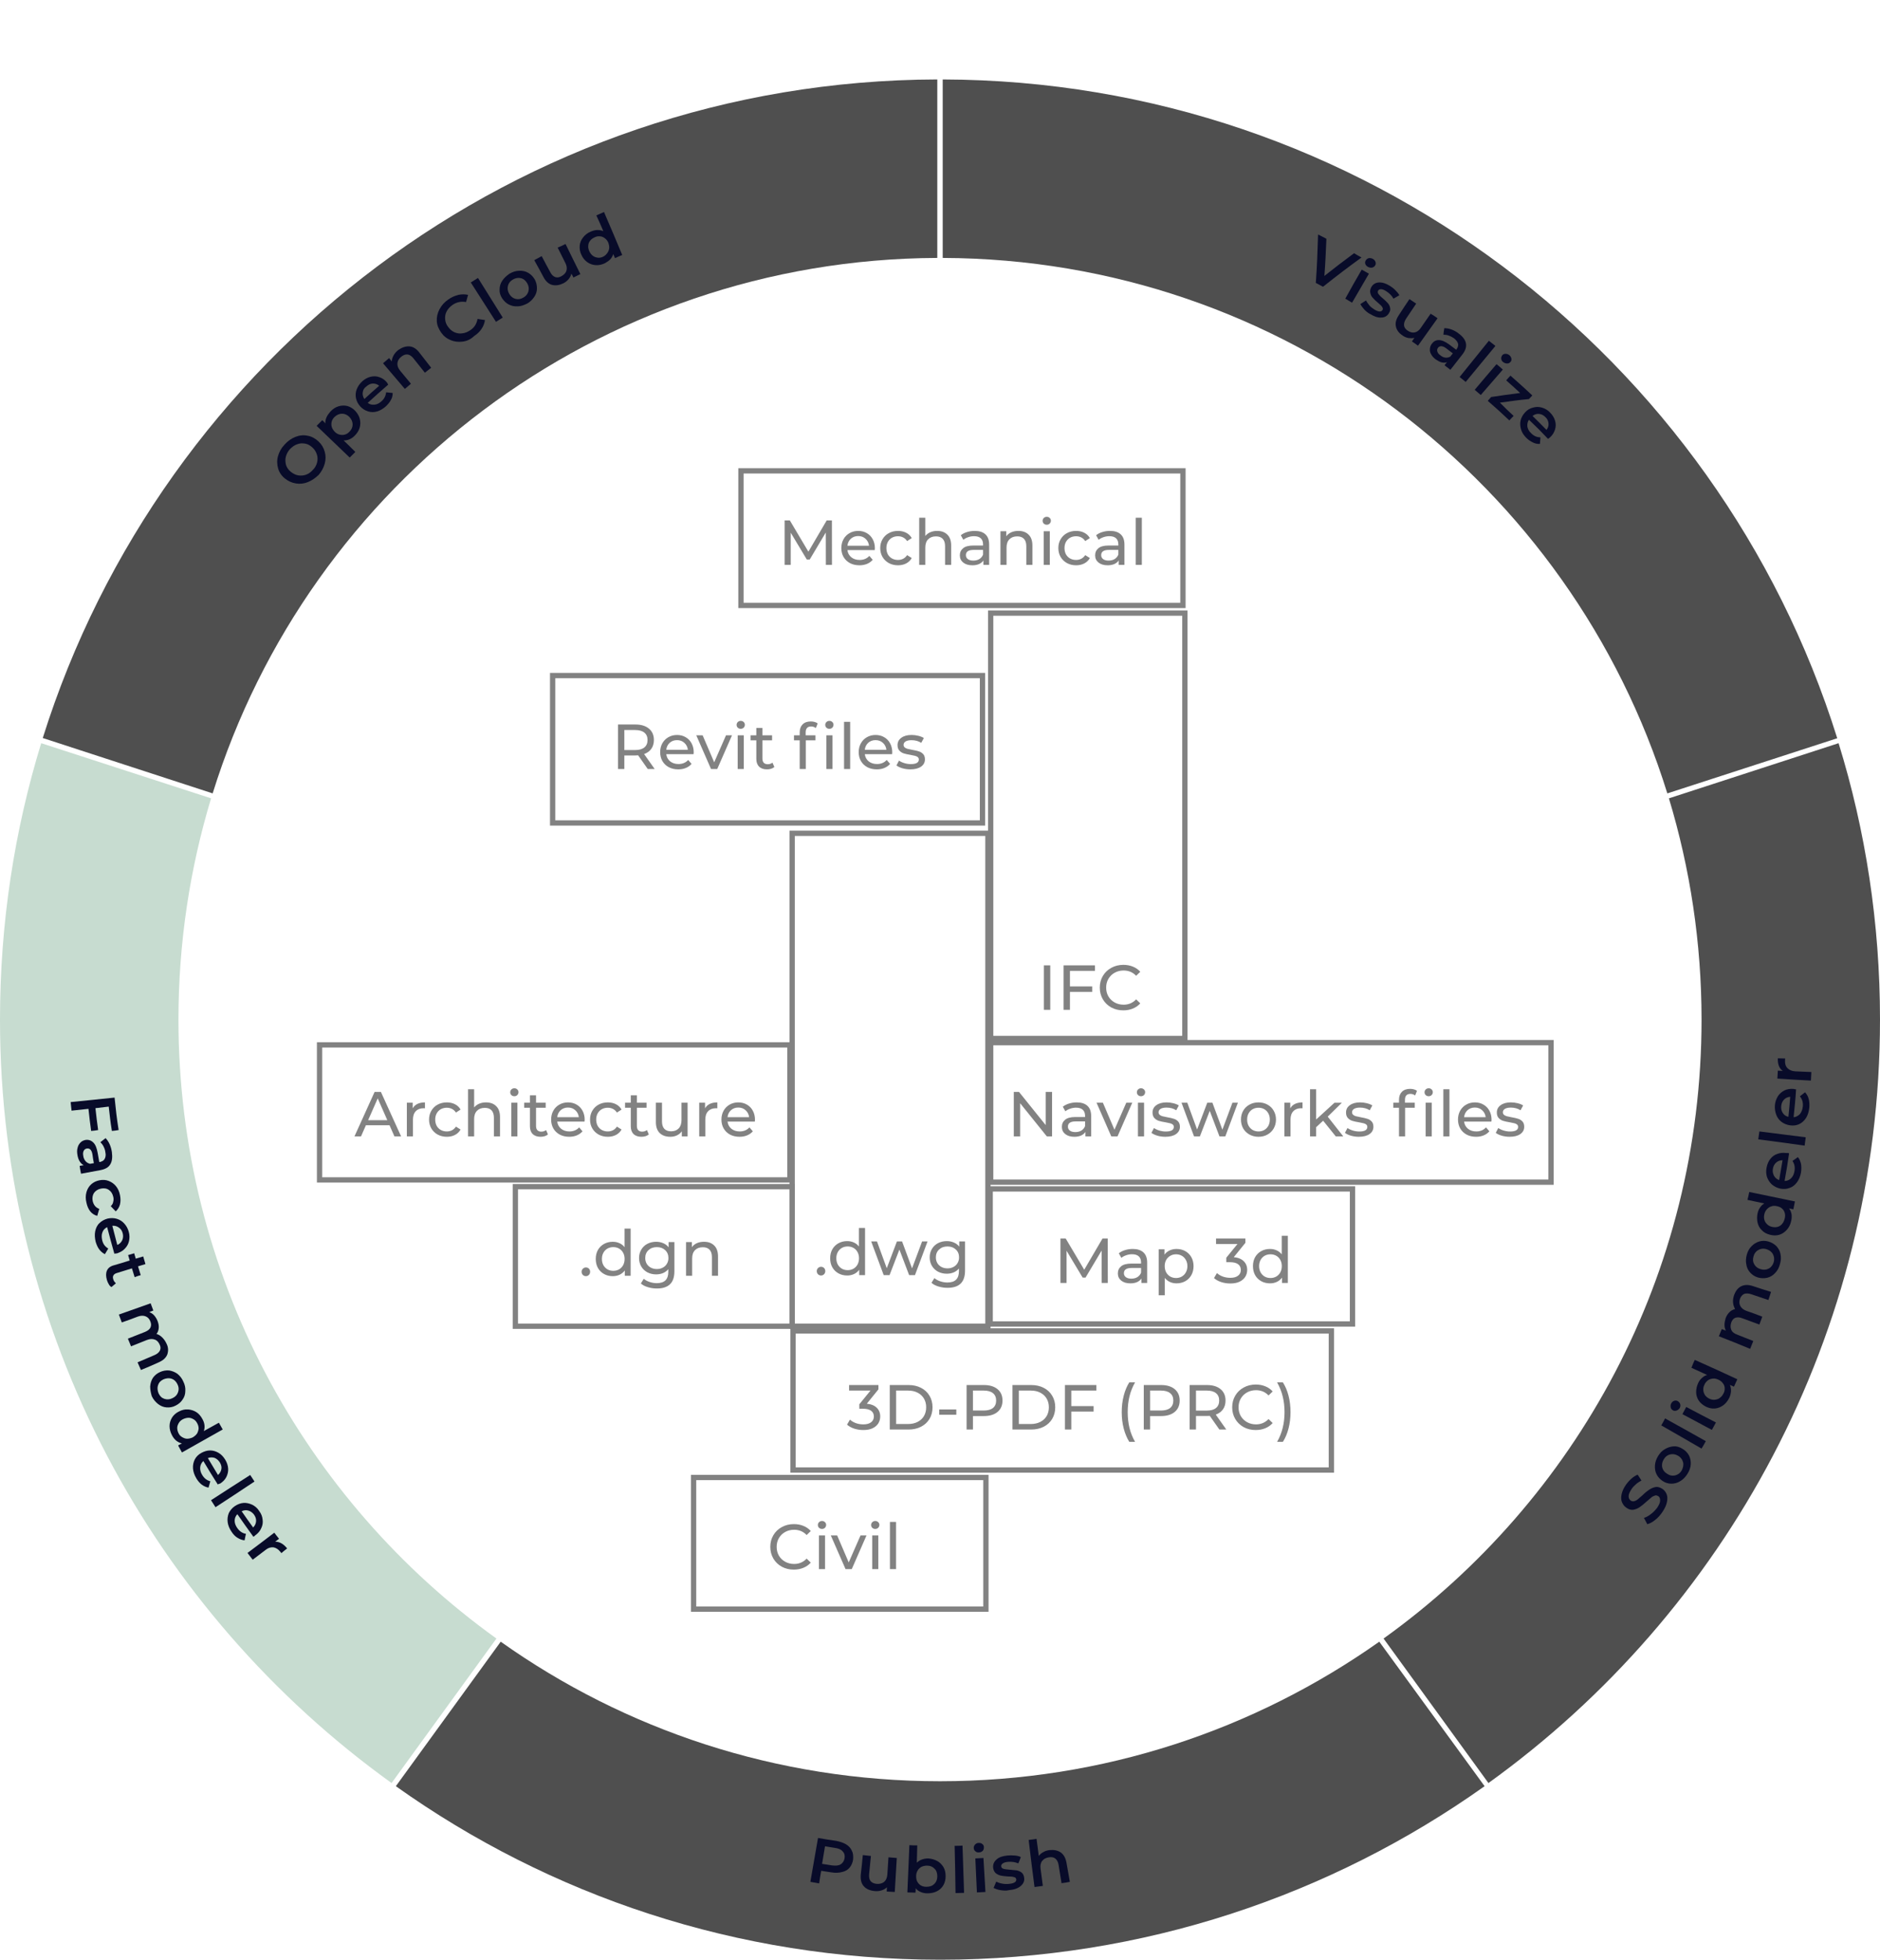 <svg fill="none" height="370" viewBox="0 0 355 370" width="355" xmlns="http://www.w3.org/2000/svg"><path clip-rule="evenodd" d="m40.157 149.793c18.145-58.388 72.538-100.84 136.833-101.095v-33.698c-79.295.212-146.352 52.438-168.916 124.339z" fill="#4f4f4f" fill-rule="evenodd"/><path clip-rule="evenodd" d="m178.01 48.698c64.337.212 118.687 42.665 136.832 101.095l32.084-10.411c-22.522-71.944-89.621-124.169-168.916-124.382z" fill="#4f4f4f" fill-rule="evenodd"/><path clip-rule="evenodd" d="m315.14 150.728c3.995 13.215 6.162 27.239 6.162 41.772 0 48.146-23.67 90.768-60.045 116.86l19.802 27.282c44.79-32.211 73.941-84.777 73.941-144.142 0-18.145-2.72-35.696-7.819-52.184z" fill="#4f4f4f" fill-rule="evenodd"/><path clip-rule="evenodd" d="m93.743 309.36c-36.333-26.092-60.045-68.714-60.045-116.86 0-14.533 2.167-28.557 6.162-41.772l-32.083-10.412c-5.057 16.488-7.777 33.996-7.777 52.184 0 59.365 29.151 111.931 73.941 144.142z" fill="#c7dcd0" fill-rule="evenodd"/><path clip-rule="evenodd" d="m260.45 309.955c-23.457 16.573-52.056 26.347-82.95 26.347s-59.535-9.732-82.95-26.347l-19.802 27.282c29.024 20.652 64.464 32.763 102.795 32.763 38.287 0 73.77-12.153 102.794-32.763z" fill="#4f4f4f" fill-rule="evenodd"/><g fill="#080b29"><path d="m58.132 91.022c-.722.297-1.487.382-2.252.255-.765-.127-1.445-.425-2.082-.935-.637-.51-1.062-1.147-1.275-1.87s-.255-1.53-.043-2.295c.212-.807.595-1.53 1.232-2.21.595-.68 1.317-1.19 2.082-1.487.765-.297 1.53-.382 2.295-.212.765.128 1.445.51 2.04 1.062.595.552.977 1.19 1.19 1.955.212.722.212 1.487 0 2.252s-.595 1.487-1.147 2.125c-.637.595-1.275 1.062-2.04 1.36zm1.742-3.697c.128-.51.128-1.02-.043-1.53-.17-.51-.425-.935-.85-1.317-.425-.383-.85-.637-1.36-.722-.51-.085-1.02-.085-1.53.128-.51.17-.935.51-1.36.935-.382.425-.637.935-.765 1.445-.128.51-.085 1.02.043 1.53.17.51.468.935.892 1.275.425.34.892.595 1.402.68.51.085 1.02.043 1.487-.128.51-.17.935-.51 1.317-.935.382-.383.637-.85.765-1.36z"/><path d="m63.953 76.702c.552-.17 1.105-.17 1.657-.043.552.17 1.062.468 1.487.935.425.468.722.977.85 1.53s.128 1.105-.043 1.657c-.17.552-.467 1.02-.935 1.487-.637.637-1.317.892-2.082.892.892.85 1.317 1.275 2.21 2.167-.425.425-.637.637-1.062 1.062-2.507-2.38-3.74-3.612-6.247-5.992.425-.425.637-.637 1.062-1.062.255.212.34.34.595.595-.043-.382.043-.765.212-1.147.17-.383.425-.722.722-1.062.468-.51.977-.85 1.572-1.02zm2.635 3.442c0-.51-.212-.977-.595-1.402-.425-.425-.892-.637-1.402-.637-.51 0-.977.212-1.402.595-.255.255-.467.552-.552.892-.085.34-.085.68 0 .977.085.34.297.637.552.935.297.297.595.468.935.552.34.085.68.085.977 0 .34-.085.595-.255.892-.552.382-.382.595-.85.595-1.36z"/><path d="m73.303 72.623c-1.572 1.36-2.337 2.04-3.867 3.442.383.297.807.383 1.275.34.467-.043.892-.255 1.317-.637.552-.467.807-1.062.892-1.7.51.043.722.085 1.232.127 0 .468-.085.892-.34 1.317-.212.425-.552.807-.935 1.19-.51.468-1.105.807-1.657.977-.595.17-1.147.17-1.7 0s-1.062-.467-1.487-.935c-.425-.467-.68-.977-.807-1.53s-.085-1.147.128-1.7c.212-.552.552-1.062 1.062-1.53.467-.425 1.02-.722 1.572-.85.552-.128 1.105-.128 1.657.085.552.17 1.02.51 1.445 1.02.043.085.127.212.212.382zm-4.802 1.445c-.085.425.043.85.297 1.275 1.105-1.02 1.657-1.53 2.805-2.507-.34-.297-.765-.425-1.19-.425s-.85.212-1.232.552c-.425.297-.637.68-.68 1.105z"/><path d="m77.298 65.397c.68.043 1.317.425 1.87 1.147.892 1.147 1.36 1.742 2.252 2.89-.467.382-.722.552-1.19.935-.85-1.062-1.275-1.615-2.167-2.72-.34-.425-.722-.68-1.105-.722s-.765.085-1.19.425c-.468.383-.68.765-.723 1.232-.043.467.128.935.51 1.402.807.977 1.232 1.487 2.04 2.465-.467.382-.68.595-1.147.977-1.657-1.955-2.465-2.89-4.122-4.844.467-.383.68-.595 1.147-.977.212.255.297.382.51.637 0-.383.128-.765.34-1.147.212-.382.51-.722.892-1.02.68-.468 1.36-.722 2.082-.68z"/><path d="m87.283 64.507c-.765.085-1.53 0-2.21-.297-.722-.297-1.317-.765-1.785-1.445-.468-.68-.765-1.36-.807-2.125-.043-.765.128-1.53.51-2.252.383-.722.935-1.36 1.7-1.87.595-.425 1.232-.68 1.87-.85.637-.128 1.232-.128 1.827 0-.17.552-.212.807-.382 1.36-.892-.17-1.742 0-2.507.51-.51.34-.892.765-1.147 1.232-.255.467-.34.977-.297 1.487s.212 1.02.552 1.445c.34.468.722.807 1.19 1.02.468.212.977.297 1.487.212.51-.043 1.02-.255 1.53-.595.765-.51 1.19-1.19 1.36-2.125.552.085.85.128 1.402.212-.085.595-.297 1.147-.637 1.657-.34.51-.807.977-1.402 1.36-.722.68-1.445.977-2.252 1.062z"/><path d="m88.898 53.33c.552-.34.807-.51 1.36-.85 1.87 2.975 2.805 4.504 4.674 7.479-.51.34-.765.468-1.275.807-1.912-2.975-2.847-4.462-4.759-7.436z"/><path d="m97.737 57.835c-.595.043-1.147-.085-1.657-.34-.51-.255-.935-.68-1.275-1.19-.34-.552-.51-1.105-.467-1.657 0-.595.17-1.147.51-1.657s.807-.935 1.36-1.317c.595-.34 1.19-.552 1.827-.552.595-.042 1.19.085 1.7.383.51.297.893.68 1.233 1.232.297.552.425 1.105.425 1.7 0 .595-.17 1.105-.51 1.615-.34.51-.765.935-1.36 1.275-.637.297-1.19.51-1.785.51zm2.04-2.805c.128-.51.085-1.02-.212-1.53-.297-.51-.68-.85-1.19-.977-.51-.128-1.02-.043-1.53.255-.51.297-.807.68-.935 1.19s-.043 1.02.255 1.53c.297.51.723.807 1.19.935.51.128.977.043 1.487-.255s.765-.637.935-1.147z"/><path d="m106.789 46.062c1.104 2.295 1.699 3.442 2.804 5.694-.51.255-.765.382-1.317.637-.128-.297-.213-.425-.383-.722-.085.382-.255.68-.509 1.02-.255.297-.553.552-.935.765-.765.382-1.488.51-2.168.34s-1.232-.68-1.657-1.487c-.68-1.275-1.02-1.912-1.742-3.187.552-.297.85-.467 1.402-.765.638 1.232.978 1.827 1.615 3.017.255.51.595.807.935.935s.765.085 1.19-.17c.467-.255.807-.595.935-1.02.127-.425.085-.935-.213-1.487-.595-1.147-.85-1.742-1.445-2.89.638-.255.935-.382 1.488-.68z"/><path d="m114.055 40.029c1.403 3.23 2.082 4.887 3.442 8.117-.552.212-.807.34-1.36.595-.127-.297-.212-.467-.339-.765-.128.382-.298.722-.595 1.02-.298.297-.638.51-1.02.722-.553.255-1.148.382-1.7.34s-1.105-.212-1.572-.552c-.468-.34-.85-.765-1.105-1.36-.298-.595-.383-1.147-.34-1.742.042-.552.255-1.105.637-1.572.34-.468.85-.85 1.445-1.105.425-.17.807-.297 1.232-.297.383 0 .765.043 1.148.212-.51-1.19-.765-1.785-1.318-2.975.553-.255.85-.382 1.445-.637zm.595 7.777c.213-.255.34-.595.383-.935.042-.34-.043-.68-.17-1.062-.17-.383-.383-.637-.68-.85-.298-.212-.595-.34-.935-.34-.34-.043-.68.043-1.02.212s-.637.382-.807.637c-.213.255-.34.595-.34.935-.043.34.042.68.212 1.062.17.34.383.637.68.85.297.212.595.297.935.34s.68-.043 1.02-.212c.255-.127.51-.34.722-.637z"/><path d="m312.548 286.965c-.51.425-1.02.68-1.488.808-.255-.468-.382-.723-.637-1.19.425-.128.892-.383 1.317-.723.468-.34.808-.722 1.148-1.147.382-.552.594-1.02.594-1.402 0-.383-.085-.68-.382-.85-.212-.128-.425-.17-.637-.085-.213.085-.468.17-.68.382-.213.17-.51.425-.893.765-.51.468-.935.808-1.317 1.063-.383.255-.765.382-1.19.467-.425.042-.892-.085-1.317-.425-.383-.255-.638-.637-.808-1.062s-.17-.935-.042-1.488c.127-.552.382-1.147.807-1.742.298-.425.638-.807 1.02-1.147.383-.34.765-.595 1.19-.765.297.425.425.637.722 1.105-.382.212-.764.425-1.062.722-.34.298-.595.553-.807.892-.34.51-.553.978-.553 1.318 0 .382.128.637.383.85.212.127.425.17.637.127.213-.042.468-.17.68-.34s.51-.425.892-.765c.468-.467.893-.807 1.275-1.062.383-.255.765-.425 1.19-.51s.85.043 1.317.34c.383.255.638.595.808 1.02s.17.935.042 1.53c-.127.595-.425 1.19-.85 1.827-.382.552-.807 1.062-1.359 1.487z"/><path d="m317.264 279.658c-.552.339-1.104.467-1.657.467-.595 0-1.147-.17-1.657-.51s-.893-.765-1.147-1.275c-.255-.51-.34-1.062-.298-1.7.043-.595.255-1.189.595-1.742.34-.552.765-1.02 1.317-1.317.51-.298 1.063-.468 1.615-.51.553-.043 1.147.127 1.657.467.553.298.935.723 1.233 1.233.255.51.382 1.105.34 1.699-.043.638-.255 1.233-.638 1.828-.382.595-.85 1.062-1.36 1.36zm.553-3.57c-.128-.51-.425-.935-.935-1.232-.51-.298-1.02-.383-1.53-.255-.51.127-.892.425-1.19.935-.297.467-.382.977-.297 1.487.127.51.425.935.935 1.232.51.34 1.02.425 1.53.298.51-.128.934-.425 1.232-.935.255-.51.382-1.02.255-1.53z"/><path d="m313.695 269.118c.297-.51.467-.807.722-1.317 3.102 1.7 4.632 2.592 7.692 4.292-.298.552-.468.85-.808 1.402-3.017-1.742-4.547-2.635-7.606-4.377z"/><path d="m316.584 266.314c-.255.085-.467.085-.68-.042-.212-.128-.382-.298-.424-.553-.043-.255-.043-.467.084-.722.128-.255.298-.425.553-.51.212-.085.467-.085.68.042.212.128.382.298.467.553s.043.51-.085.765c-.17.212-.34.382-.595.467zm1.105.68c.298-.552.425-.807.723-1.36 2.252 1.19 3.357 1.785 5.609 2.932-.298.553-.468.85-.765 1.403-2.21-1.19-3.315-1.785-5.567-2.975z"/><path d="m320.027 256.752c3.229 1.445 4.844 2.167 8.031 3.654-.255.553-.382.85-.637 1.403-.298-.128-.468-.213-.765-.34.17.382.212.765.212 1.19-.042.425-.127.85-.34 1.275-.297.594-.68 1.062-1.147 1.402-.468.34-1.02.552-1.572.595-.595.042-1.148-.085-1.743-.383-.552-.297-1.02-.68-1.317-1.147s-.467-1.02-.467-1.572c0-.553.127-1.148.382-1.7.17-.383.425-.723.722-.977.298-.255.595-.468.978-.553-1.19-.552-1.785-.807-2.975-1.36.255-.68.383-.935.638-1.487zm5.651 5.354c0-.34-.127-.68-.34-.935-.212-.297-.467-.51-.849-.68-.34-.17-.723-.254-1.063-.212s-.637.127-.935.34c-.255.212-.51.467-.637.807-.17.34-.255.68-.213 1.02 0 .34.128.638.298.935.212.298.467.51.807.68s.723.255 1.063.213c.34-.043.68-.128.934-.34.298-.213.51-.468.68-.808.213-.34.255-.68.255-1.02z"/><path d="m328.78 242.855c.595-.298 1.318-.34 2.21-.043 1.402.468 2.082.68 3.442 1.105-.212.595-.297.893-.51 1.53-1.317-.425-1.955-.68-3.272-1.105-.51-.17-.977-.17-1.317-.042-.34.17-.595.467-.765.892-.17.51-.17.935.042 1.36.213.425.595.722 1.148.935 1.232.425 1.827.637 3.017 1.105-.213.595-.34.892-.553 1.487-1.275-.468-1.954-.722-3.229-1.19-.51-.212-.978-.212-1.318-.085-.34.128-.595.425-.765.892-.17.51-.17.935 0 1.36s.553.723 1.148.935c1.19.468 1.785.723 3.017 1.19-.255.595-.34.892-.595 1.487-2.337-.977-3.527-1.444-5.907-2.379.213-.553.34-.808.553-1.36.297.127.467.17.765.297-.17-.34-.255-.68-.255-1.105 0-.382.085-.807.212-1.232.17-.467.425-.85.722-1.147.298-.298.638-.468 1.063-.595-.213-.383-.34-.765-.383-1.233-.042-.467.043-.934.213-1.444.297-.765.722-1.318 1.317-1.615z"/><path d="m335.198 240.348c-.425.468-.935.765-1.488.893-.552.127-1.147.127-1.742-.043s-1.105-.51-1.487-.935c-.383-.425-.638-.935-.723-1.53-.127-.595-.085-1.189.085-1.827.17-.637.468-1.19.893-1.615s.892-.722 1.444-.892c.553-.17 1.148-.17 1.743 0s1.105.467 1.529.892c.383.425.68.935.765 1.53.128.595.085 1.232-.127 1.912-.17.638-.468 1.19-.892 1.615zm-.425-3.569c-.255-.468-.68-.765-1.233-.935-.595-.17-1.105-.085-1.53.17-.467.255-.764.68-.892 1.19-.17.552-.127 1.062.128 1.487.254.467.637.765 1.232.935.552.17 1.062.127 1.53-.128.467-.255.765-.68.935-1.232.127-.51.085-1.02-.17-1.487z"/><path d="m330.31 225.049c3.442.722 5.185 1.062 8.627 1.785-.128.595-.17.892-.298 1.487-.34-.085-.467-.085-.807-.17.255.34.382.68.467 1.105.043.425.043.85-.085 1.317-.127.638-.425 1.19-.807 1.615-.383.425-.85.765-1.403.935-.552.17-1.147.17-1.784 0-.638-.17-1.148-.425-1.53-.85-.425-.383-.68-.892-.808-1.445-.127-.552-.127-1.147 0-1.742.085-.425.255-.808.468-1.105.212-.34.51-.595.807-.765-1.275-.255-1.912-.425-3.187-.68.17-.595.213-.892.34-1.487zm6.714 3.994c-.085-.34-.255-.637-.51-.85-.255-.255-.595-.382-.977-.467s-.765-.085-1.062.042c-.34.085-.595.298-.85.553-.213.255-.383.552-.468.935-.085.382-.085.722 0 1.02.085.34.255.595.51.85s.553.425.935.509c.383.085.765.085 1.063 0 .339-.084.637-.297.849-.552.213-.255.383-.595.468-.935.127-.425.127-.765.042-1.105z"/><path d="m337.832 217.742c-.298 2.082-.468 3.144-.85 5.227.467 0 .892-.17 1.232-.51s.553-.808.638-1.36c.127-.723 0-1.36-.383-1.912.425-.298.638-.425 1.02-.723.298.34.468.765.595 1.275.085.51.085 1.02 0 1.615-.127.722-.382 1.36-.765 1.87-.382.509-.85.892-1.402 1.062-.553.212-1.105.255-1.742.127-.595-.127-1.105-.382-1.573-.765-.425-.382-.722-.849-.935-1.402-.17-.552-.212-1.147-.085-1.785.128-.637.34-1.189.68-1.614.34-.468.808-.808 1.318-.978.552-.212 1.105-.255 1.784-.17.128-.042.255 0 .468.043zm-2.847 4.249c.212.383.552.68.977.808.255-1.488.383-2.253.638-3.74-.468 0-.85.128-1.19.425s-.553.68-.638 1.19c-.085.467 0 .892.213 1.317z"/><path d="m332.01 215.106c.085-.594.128-.892.213-1.487 3.484.425 5.269.68 8.754 1.105-.085.637-.128.935-.213 1.572-3.527-.51-5.269-.722-8.754-1.19z"/><path d="m339.149 205.672c-.127 2.124-.255 3.187-.467 5.269.467-.043.85-.255 1.19-.595.297-.382.509-.85.552-1.445.085-.765-.127-1.402-.552-1.912.382-.298.594-.468.977-.765.297.34.552.722.68 1.232.127.468.17 1.02.127 1.615-.085.765-.255 1.402-.595 1.955-.34.552-.764.935-1.274 1.19s-1.105.34-1.743.255c-.595-.085-1.147-.298-1.614-.638-.468-.34-.808-.807-1.02-1.36-.213-.552-.298-1.147-.255-1.784.042-.638.255-1.19.552-1.7.298-.468.723-.85 1.232-1.105.51-.255 1.105-.34 1.743-.297.127.042.255.085.467.085zm-2.507 4.462c.255.382.595.637 1.062.722.17-1.53.213-2.252.34-3.782-.467.042-.85.212-1.147.51-.298.297-.51.722-.552 1.232-.043.51.042.935.297 1.318z"/><path d="m335.707 199.809c.552 0 .85.042 1.402.042-.042.128-.042.255-.042.383-.043.594.127 1.104.467 1.444s.808.553 1.445.595c1.232.043 1.827.085 3.06.128-.043.637-.043.977-.085 1.615-2.55-.128-3.825-.213-6.332-.383.043-.595.043-.892.085-1.487.383 0 .552.042.935.042-.68-.467-.977-1.275-.935-2.379z"/><path d="m257.093 48.614c-2.975 2.167-4.42 3.272-7.267 5.524-.552-.297-.807-.425-1.36-.722.255-3.612.298-5.439.425-9.136.638.297.935.467 1.573.807-.128 2.805-.17 4.25-.383 7.012 2.21-1.742 3.315-2.592 5.609-4.292.553.34.85.51 1.403.807z"/><path d="m257.815 49.845c-.085-.255-.043-.467.085-.68.127-.212.297-.34.552-.425.255-.042.51 0 .765.128s.425.34.51.552c.085.255.085.467-.043.68-.127.212-.339.382-.594.425s-.51 0-.765-.128c-.255-.127-.425-.34-.51-.552zm-.68 1.062c.552.297.807.467 1.36.765-1.275 2.21-1.913 3.315-3.187 5.482-.51-.297-.765-.468-1.275-.765 1.19-2.167 1.827-3.272 3.102-5.482z"/><path d="m257.645 58.471c-.34-.383-.595-.722-.765-1.062.425-.255.637-.425 1.062-.68.17.297.383.637.638.935.255.297.595.552.935.765.764.467 1.274.51 1.529.128.128-.17.085-.383-.042-.595-.128-.212-.425-.467-.808-.807-.424-.34-.722-.637-.977-.935-.255-.255-.382-.552-.467-.935-.085-.34 0-.722.212-1.105.298-.51.765-.807 1.402-.85.638-.043 1.318.17 2.083.637.382.255.765.51 1.062.85.34.34.595.637.722.935-.424.255-.679.383-1.104.637-.298-.552-.765-1.02-1.36-1.402-.383-.255-.723-.382-.978-.382s-.467.085-.552.255c-.128.212-.085.425.042.637.17.212.425.51.85.85.383.34.723.637.935.892.213.255.383.552.425.892.085.34 0 .68-.255 1.062-.34.51-.807.765-1.445.765-.637.043-1.317-.212-2.082-.68-.297-.128-.68-.425-1.062-.807z"/><path d="m271.456 60.087c-1.488 2.082-2.21 3.102-3.697 5.184-.468-.34-.68-.51-1.148-.807.17-.255.298-.383.468-.68-.34.085-.723.085-1.105.043-.382-.085-.765-.212-1.105-.468-.722-.467-1.147-1.062-1.275-1.7-.17-.68.043-1.402.553-2.167.807-1.232 1.19-1.827 1.997-3.017.51.34.765.51 1.275.85-.765 1.147-1.148 1.7-1.912 2.847-.298.468-.425.892-.383 1.275.043.382.298.722.68.977.425.297.892.425 1.317.34.468-.085.85-.382 1.19-.892.723-1.062 1.105-1.572 1.827-2.635.553.297.808.51 1.318.85z"/><path d="m276.81 64.804c.127.68-.085 1.36-.638 2.082-.935 1.19-1.359 1.742-2.294 2.932-.425-.34-.68-.51-1.105-.85.17-.255.297-.382.467-.595-.297.128-.637.128-1.02.043-.34-.085-.722-.297-1.105-.552-.382-.297-.679-.595-.849-.935-.213-.34-.298-.68-.255-1.02 0-.34.127-.68.34-.977.34-.468.764-.723 1.317-.723.552 0 1.19.255 1.955.807.552.425.807.595 1.359 1.02.043-.043.043-.043.043-.085.255-.34.382-.722.297-1.062-.085-.34-.34-.68-.764-1.02-.298-.212-.638-.383-.978-.51-.34-.127-.68-.17-1.02-.17.043-.51.085-.722.17-1.232.425 0 .893.085 1.36.255.468.17.935.425 1.36.765.765.552 1.232 1.19 1.36 1.827zm-3.867 2.72c.34.043.637-.043.935-.212.17-.255.255-.34.467-.595-.51-.382-.765-.552-1.232-.935-.68-.51-1.233-.552-1.573-.127-.17.212-.212.467-.127.722.085.255.255.51.595.722.297.255.595.382.935.425z"/><path d="m281.144 64.336c.51.383.723.595 1.233.977-2.252 2.72-3.357 4.08-5.61 6.799-.467-.383-.679-.552-1.147-.935 2.21-2.72 3.315-4.122 5.524-6.842z"/><path d="m283.482 67.778c-.043-.255.042-.468.17-.68.17-.212.382-.297.637-.297s.51.085.722.255c.213.17.34.425.383.637.042.255 0 .467-.17.637-.17.212-.383.297-.637.297-.255 0-.51-.085-.723-.255-.212-.128-.34-.34-.382-.595zm-.893.977c.468.383.723.595 1.19 1.02-1.657 1.912-2.507 2.89-4.164 4.802-.468-.383-.68-.595-1.148-.977 1.658-1.955 2.465-2.932 4.122-4.844z"/><path d="m285.819 78.528c-.34.34-.51.51-.808.85-1.615-1.53-2.422-2.252-4.079-3.697.255-.297.382-.425.637-.722 2.167-.34 3.272-.468 5.482-.765-1.062-.977-1.572-1.445-2.635-2.38.298-.34.468-.552.808-.892 1.657 1.487 2.507 2.21 4.122 3.74-.255.255-.383.425-.638.68-2.21.212-3.314.383-5.482.68 1.02 1.02 1.53 1.53 2.593 2.507z"/><path d="m292.32 82.864c-1.402-1.487-2.124-2.21-3.612-3.612-.255.382-.34.807-.297 1.275.085.468.297.892.722 1.275.51.51 1.063.765 1.743.765-.043.467-.043.722-.085 1.232-.468.043-.893-.043-1.318-.255-.425-.212-.85-.467-1.232-.85-.51-.51-.85-1.02-1.02-1.615-.17-.552-.212-1.147-.085-1.7.128-.552.425-1.062.85-1.53.425-.468.935-.765 1.487-.892.553-.17 1.105-.17 1.7 0 .553.17 1.105.467 1.53.935.467.468.765.977.935 1.53.17.552.17 1.105 0 1.657-.17.552-.468 1.062-.935 1.487-.128.085-.213.17-.383.297zm-1.699-4.717c-.425-.043-.85.085-1.233.383 1.063 1.02 1.573 1.572 2.635 2.635.297-.382.425-.765.382-1.232-.042-.425-.212-.85-.594-1.19-.34-.34-.723-.552-1.19-.595z"/><path d="m159.738 348.2c.51.297.892.722 1.104 1.189.255.468.298 1.02.255 1.658-.085.595-.297 1.105-.637 1.53-.34.424-.807.722-1.402.849-.595.17-1.275.213-2.04.085-.807-.127-1.19-.17-1.955-.297-.17.977-.255 1.445-.382 2.38-.638-.128-.978-.17-1.658-.298.595-3.314.85-4.972 1.445-8.286 1.36.255 2.04.34 3.442.552.68.128 1.318.34 1.828.638zm-.978 3.782c.383-.255.638-.638.723-1.148.085-.552-.043-.977-.383-1.317-.297-.34-.807-.552-1.487-.637-.723-.128-1.105-.17-1.827-.298-.213 1.317-.34 1.997-.553 3.315.765.127 1.105.17 1.87.297.722.085 1.275.043 1.657-.212z"/><path d="m169.341 350.793c-.17 2.549-.212 3.867-.382 6.416-.595-.042-.893-.042-1.53-.085.042-.34.042-.51.042-.807-.255.255-.594.467-1.019.595-.383.127-.808.17-1.275.127-.893-.085-1.615-.382-2.083-.935-.467-.509-.637-1.274-.552-2.209.17-1.445.255-2.21.383-3.655.594.085.892.085 1.529.17-.127 1.36-.212 2.082-.34 3.442-.042.595.043 1.02.298 1.318.255.297.637.467 1.147.51.553.042 1.02-.085 1.402-.383.34-.297.553-.765.595-1.402.085-1.318.128-1.955.213-3.23.68.043.977.085 1.572.128z"/><path d="m176.948 351.344c.51.255.892.68 1.19 1.147.297.51.424 1.062.424 1.7 0 .637-.127 1.232-.424 1.742-.298.51-.723.893-1.233 1.148s-1.105.382-1.785.382c-.467 0-.892-.085-1.274-.255-.383-.17-.723-.382-.935-.722 0 .34 0 .51-.043.85-.595 0-.892-.043-1.53-.043.17-3.57.213-5.354.383-8.924.595.043.892.043 1.487.043-.042 1.317-.042 1.954-.085 3.272.255-.255.595-.468.935-.595.34-.128.765-.213 1.19-.213.637.043 1.232.213 1.7.468zm-.51 4.334c.382-.382.552-.85.552-1.445s-.17-1.104-.552-1.444c-.383-.383-.808-.553-1.403-.553-.382 0-.722.085-1.019.213-.298.17-.553.382-.723.68-.17.297-.297.637-.297 1.062 0 .382.042.765.212 1.062.17.298.383.553.68.723.298.17.637.255 1.02.255.68 0 1.147-.17 1.53-.553z"/><path d="m180.263 348.496c.595 0 .892 0 1.487-.043.127 3.57.17 5.354.297 8.924-.637 0-.977.043-1.614.043-.043-3.57-.085-5.355-.17-8.924z"/><path d="m184.172 349.518c-.213-.17-.297-.383-.297-.638s.084-.467.254-.637.383-.298.68-.298c.298 0 .51.043.68.213.213.17.298.34.298.595s-.043.51-.213.68-.382.297-.68.297c-.297.043-.552-.042-.722-.212zm0 1.359c.595-.042.935-.042 1.53-.085.17 2.55.212 3.867.382 6.417-.637.043-.977.043-1.615.085-.127-2.592-.17-3.867-.297-6.417z"/><path d="m188.932 356.869c-.553-.085-.978-.255-1.318-.425.213-.467.298-.722.51-1.19.298.17.68.298 1.147.383.425.085.85.085 1.275.042.935-.085 1.403-.382 1.36-.85-.042-.212-.17-.382-.425-.425-.255-.085-.637-.127-1.19-.127-.552-.043-1.019-.085-1.359-.17s-.68-.255-.935-.468c-.255-.255-.425-.595-.468-1.062-.042-.595.17-1.105.68-1.53.468-.425 1.147-.637 2.04-.722.425-.043.892-.043 1.36 0 .467.042.85.127 1.147.297-.17.468-.255.723-.467 1.19-.595-.255-1.233-.34-1.913-.297-.467.042-.765.127-1.02.297-.212.17-.339.34-.297.553 0 .255.17.382.425.467s.68.128 1.19.17c.552.042.977.085 1.317.127.34.085.68.213.935.425.255.213.425.553.467 1.02.085.595-.17 1.105-.679 1.53-.51.425-1.233.68-2.21.765-.468.127-1.02.085-1.572 0z"/><path d="m200.277 349.729c.553.383.935 1.02 1.105 1.955.255 1.445.383 2.167.638 3.612-.638.128-.935.17-1.573.255-.212-1.36-.34-2.082-.552-3.442-.085-.552-.298-.935-.595-1.19s-.722-.34-1.232-.255c-.553.085-.978.298-1.275.68-.298.383-.383.893-.298 1.487.17 1.275.255 1.913.425 3.23-.637.085-.935.128-1.572.213-.467-3.528-.68-5.312-1.105-8.882.595-.085.893-.127 1.487-.212.17 1.275.255 1.912.425 3.229.213-.297.51-.552.85-.722.34-.213.765-.34 1.19-.383.808-.085 1.487.043 2.082.425z"/><path d="m20.531 208.928c-1.021.128-1.531.17-2.51.298.17 1.659.298 2.51.51 4.126-.51.085-.766.128-1.319.171-.213-1.66-.34-2.468-.51-4.169-1.276.127-1.914.212-3.191.34-.085-.638-.085-.936-.17-1.617 3.318-.34 4.977-.51 8.295-.85.255 2.467.383 3.701.766 6.125-.51.085-.766.128-1.276.171-.298-1.83-.383-2.723-.596-4.595z"/><path d="m20.829 219.818c-.34.595-.978.935-1.872 1.106-1.446.255-2.212.425-3.659.68-.128-.595-.17-.893-.255-1.489.298-.042.468-.085.766-.127-.298-.128-.553-.383-.766-.724-.213-.34-.34-.723-.425-1.233-.085-.511-.085-.936.043-1.361.085-.383.298-.724.553-.979.255-.255.553-.383.936-.468.553-.085 1.064.085 1.446.468.425.383.681 1.064.851 1.999.128.681.17 1.021.298 1.702h.085c.425-.085.766-.255.936-.595.17-.298.255-.724.128-1.277-.043-.383-.17-.723-.34-1.063-.17-.341-.383-.596-.596-.808.383-.298.596-.468.978-.766.298.298.553.68.766 1.148s.34.936.425 1.489c.128.979.043 1.744-.298 2.298zm-4.679-.596c.213.255.51.425.851.51.298-.042.425-.085.723-.127-.128-.638-.17-.936-.255-1.574-.128-.894-.51-1.276-1.063-1.191-.255.042-.468.17-.596.425s-.17.553-.085.979c.043.382.213.723.425.978z"/><path d="m16.32 225.094c.17-.596.468-1.106.893-1.489.425-.383.936-.638 1.574-.766.638-.127 1.191-.085 1.744.128s1.021.553 1.361.978c.383.468.638 1.021.766 1.702.128.638.128 1.191 0 1.744-.128.511-.425.979-.808 1.319-.383-.383-.553-.596-.936-.978.255-.256.425-.511.468-.851.085-.298.085-.638 0-.936-.128-.553-.383-.979-.808-1.276-.425-.298-.936-.383-1.531-.256-.596.128-1.021.426-1.319.851-.255.426-.34.979-.213 1.532.085.34.213.638.425.893s.468.425.808.553c-.17.51-.213.808-.383 1.319-.51-.128-.978-.426-1.319-.851s-.596-1.021-.723-1.659c-.17-.681-.17-1.319 0-1.957z"/><path d="m21.594 236.706c-.553-2-.851-3.021-1.361-5.02-.425.213-.723.511-.893.978-.17.426-.17.936-.043 1.489.17.724.553 1.234 1.149 1.574-.255.426-.383.638-.638 1.064-.425-.213-.766-.511-1.063-.893-.298-.383-.51-.894-.681-1.447-.17-.723-.213-1.361-.085-1.999.128-.596.383-1.149.808-1.532.425-.425.936-.68 1.531-.851.596-.127 1.191-.127 1.744.043s1.021.468 1.404.893c.383.426.681.936.851 1.574.17.596.17 1.192.043 1.745-.128.553-.383 1.02-.808 1.446-.383.425-.893.681-1.532.893-.085-.042-.213 0-.425.043zm.851-4.935c-.34-.255-.766-.383-1.234-.34.383 1.446.553 2.169.936 3.616.425-.17.723-.468.936-.894.17-.382.213-.85.085-1.318-.128-.468-.34-.809-.723-1.064z"/><path d="m21.042 243.002c-.213-.127-.383-.298-.51-.553-.128-.213-.255-.468-.34-.766-.213-.723-.213-1.318 0-1.786.213-.511.681-.851 1.361-1.021 1.191-.341 1.744-.511 2.935-.894-.128-.425-.17-.638-.298-1.021.468-.127.681-.212 1.149-.34.128.425.17.596.298 1.021.553-.17.851-.255 1.404-.425.17.595.255.85.425 1.446-.553.17-.851.255-1.404.425.213.681.298.979.51 1.66-.468.127-.681.212-1.149.382-.213-.68-.298-.978-.51-1.659-1.149.341-1.744.553-2.893.894-.298.085-.51.255-.596.425-.128.213-.128.425-.043.723.085.341.298.596.51.766-.298.255-.468.425-.851.723z"/><path d="m31.591 255.723c-.255.638-.766 1.106-1.617 1.489-1.319.596-1.999.893-3.361 1.446-.255-.595-.383-.85-.638-1.446 1.276-.553 1.914-.808 3.191-1.361.51-.213.851-.511 1.021-.851.17-.34.17-.723-.043-1.149-.213-.468-.51-.808-.936-.936-.425-.17-.936-.127-1.489.085-1.191.468-1.787.724-2.978 1.192-.255-.596-.34-.894-.596-1.447 1.276-.51 1.914-.765 3.233-1.276.51-.213.851-.468 1.021-.808.17-.341.17-.723 0-1.149-.17-.468-.468-.808-.893-.978s-.893-.17-1.489.042c-1.191.468-1.829.681-3.02 1.106-.213-.595-.34-.893-.553-1.489 2.382-.85 3.573-1.276 5.998-2.127.213.553.298.809.51 1.362-.298.127-.468.17-.766.297.34.128.681.341.936.639.255.297.468.638.638 1.063.17.468.255.893.213 1.319-.043.425-.17.808-.425 1.106.425.128.766.34 1.106.681.34.34.596.723.808 1.191.34.68.34 1.361.128 1.999z"/><path d="m28.358 261.763c.043-.595.213-1.148.51-1.616.34-.468.766-.851 1.361-1.106.553-.256 1.149-.341 1.702-.298.553.085 1.106.298 1.574.638.468.383.851.851 1.106 1.446.298.596.425 1.191.383 1.787 0 .596-.17 1.149-.51 1.617-.298.468-.723.85-1.319 1.148-.553.298-1.149.383-1.702.34-.596-.042-1.106-.255-1.617-.638-.468-.382-.893-.85-1.191-1.489-.17-.595-.298-1.191-.298-1.829zm2.68 2.34c.51.17 1.021.128 1.532-.128.553-.255.893-.638 1.063-1.148.17-.511.128-.979-.128-1.489-.255-.511-.596-.851-1.063-1.021-.468-.17-.979-.128-1.532.085-.553.255-.893.596-1.063 1.106-.17.468-.128.978.085 1.531.255.553.596.894 1.106 1.064z"/><path d="m42.057 269.89c-3.063 1.744-4.637 2.595-7.7 4.339-.298-.511-.425-.808-.723-1.319.298-.17.425-.255.723-.383-.383-.085-.723-.255-1.063-.51-.298-.255-.596-.596-.808-1.021-.298-.553-.468-1.149-.468-1.744 0-.596.17-1.106.468-1.617.298-.468.766-.893 1.319-1.148.553-.298 1.149-.426 1.702-.383.553.042 1.106.212 1.574.51s.851.766 1.149 1.319c.213.383.34.766.383 1.149.043.382 0 .765-.128 1.106 1.149-.639 1.702-.936 2.85-1.574.298.51.425.765.723 1.276zm-7.657 1.446c.298.17.596.298.936.298.34 0 .681-.085 1.064-.255.34-.213.596-.426.808-.723.17-.298.255-.596.298-.936 0-.341-.085-.681-.255-.979-.17-.34-.383-.595-.681-.766-.298-.17-.596-.297-.936-.297s-.681.085-1.063.255c-.34.17-.638.425-.808.723-.17.298-.298.596-.298.936s.085.681.255 1.021.383.553.681.723z"/><path d="m41.121 280.269c-1.106-1.744-1.659-2.637-2.723-4.424-.34.298-.553.723-.596 1.191-.043.468.085.979.383 1.447.383.638.893 1.021 1.532 1.191-.128.468-.213.723-.34 1.191-.468-.085-.851-.255-1.276-.553-.383-.298-.723-.681-1.021-1.191-.383-.638-.596-1.276-.638-1.872-.043-.638.085-1.191.34-1.702.255-.51.681-.936 1.234-1.233.553-.298 1.106-.468 1.659-.468.596 0 1.106.17 1.617.468.51.297.893.723 1.234 1.276.34.553.51 1.106.553 1.659.043.553-.085 1.106-.34 1.616-.255.511-.681.936-1.234 1.277-.085-.043-.213.042-.383.127zm-.596-5.019c-.425-.128-.851-.128-1.276.042.766 1.276 1.149 1.914 1.914 3.191.34-.298.553-.681.638-1.106.085-.426-.043-.851-.298-1.277-.255-.383-.553-.68-.979-.85z"/><path d="m47.247 278.48c.34.511.51.766.808 1.234-2.935 1.957-4.424 2.935-7.359 4.85-.34-.511-.51-.809-.851-1.319 2.935-1.914 4.424-2.85 7.402-4.765z"/><path d="m47.842 290.137c-1.234-1.701-1.829-2.552-3.02-4.254-.34.34-.51.766-.51 1.234s.17.936.51 1.404c.425.595.978.978 1.617 1.063-.085.468-.17.723-.255 1.234-.468-.043-.893-.213-1.319-.468s-.808-.638-1.106-1.106c-.425-.596-.681-1.234-.766-1.829-.085-.639 0-1.192.213-1.745.255-.51.638-.978 1.149-1.318.51-.341 1.063-.553 1.617-.596.553-.042 1.106.085 1.659.34.51.256.978.639 1.319 1.192.383.51.596 1.063.638 1.616.085.553 0 1.106-.255 1.617-.213.51-.596.978-1.149 1.361-.043.085-.17.17-.34.255zm-.936-4.935c-.425-.127-.851-.085-1.276.128.851 1.234 1.276 1.829 2.17 3.063.34-.34.51-.723.553-1.149.043-.425-.085-.85-.383-1.276-.298-.383-.638-.638-1.063-.766z"/><path d="m54.223 292.351c-.425.34-.681.51-1.106.893-.043-.127-.128-.212-.213-.298-.383-.468-.808-.723-1.276-.808-.468-.042-.978.085-1.446.468-.978.766-1.489 1.106-2.467 1.872-.383-.511-.596-.766-.979-1.276 2.042-1.532 3.063-2.297 5.062-3.829.34.468.51.681.893 1.149-.298.212-.425.34-.723.553.851 0 1.574.425 2.255 1.276z"/></g><path d="m223.374 88.897v25.412h-83.46v-25.412z" stroke="#828282" stroke-linecap="square"/><path d="m255.393 224.473v25.496h-68.416v-25.496z" stroke="#828282"/><path d="m186.169 278.949v24.86h-55.2v-24.86z" stroke="#828282"/><path clip-rule="evenodd" d="m187.067 223.198h105.812v-26.346h-105.812z" fill-rule="evenodd" stroke="#828282"/><path clip-rule="evenodd" d="m149.751 277.547h101.648v-26.262h-101.648z" fill-rule="evenodd" stroke="#828282"/><path clip-rule="evenodd" d="m97.313 250.394h52.268v-26.347h-52.268z" fill-rule="evenodd" stroke="#828282"/><path clip-rule="evenodd" d="m149.582 250.393h36.97v-93.063h-36.97z" fill-rule="evenodd" stroke="#828282"/><path clip-rule="evenodd" d="m104.356 155.375h81.166v-27.828h-81.166z" fill-rule="evenodd" stroke="#828282"/><path clip-rule="evenodd" d="m187.067 196.067h36.673v-80.315h-36.673z" fill-rule="evenodd" stroke="#828282"/><path d="m60.343 197.275h88.814v25.497h-88.814z" stroke="#828282"/><path d="m149.895 296.346c-.84 0-1.6-.184-2.28-.552-.672-.376-1.2-.888-1.584-1.536-.384-.656-.576-1.392-.576-2.208s.192-1.548.576-2.196c.384-.656.916-1.168 1.596-1.536.68-.376 1.44-.564 2.28-.564.656 0 1.256.112 1.8.336.544.216 1.008.54 1.392.972l-.78.756c-.632-.664-1.42-.996-2.364-.996-.624 0-1.188.14-1.692.42s-.9.668-1.188 1.164c-.28.488-.42 1.036-.42 1.644s.14 1.16.42 1.656c.288.488.684.872 1.188 1.152s1.068.42 1.692.42c.936 0 1.724-.336 2.364-1.008l.78.756c-.384.432-.852.76-1.404.984-.544.224-1.144.336-1.8.336zm4.748-6.456h1.152v6.36h-1.152zm.576-1.224c-.224 0-.412-.072-.564-.216-.144-.144-.216-.32-.216-.528s.072-.384.216-.528c.152-.152.34-.228.564-.228s.408.072.552.216c.152.136.228.308.228.516 0 .216-.076.4-.228.552-.144.144-.328.216-.552.216zm8.404 1.224-2.784 6.36h-1.176l-2.784-6.36h1.2l2.184 5.1 2.232-5.1zm1.075 0h1.152v6.36h-1.152zm.576-1.224c-.224 0-.412-.072-.564-.216-.144-.144-.216-.32-.216-.528s.072-.384.216-.528c.152-.152.34-.228.564-.228s.408.072.552.216c.152.136.228.308.228.516 0 .216-.076.4-.228.552-.144.144-.328.216-.552.216zm2.775-1.32h1.152v8.904h-1.152z" fill="#828282"/><path d="m208.034 242.227-.012-6.12-3.036 5.1h-.552l-3.036-5.064v6.084h-1.152v-8.4h.984l3.504 5.904 3.456-5.904h.984l.012 8.4zm5.861-6.42c.88 0 1.552.216 2.016.648.472.432.708 1.076.708 1.932v3.84h-1.092v-.84c-.192.296-.468.524-.828.684-.352.152-.772.228-1.26.228-.712 0-1.284-.172-1.716-.516-.424-.344-.636-.796-.636-1.356s.204-1.008.612-1.344c.408-.344 1.056-.516 1.944-.516h1.824v-.228c0-.496-.144-.876-.432-1.14s-.712-.396-1.272-.396c-.376 0-.744.064-1.104.192-.36.12-.664.284-.912.492l-.48-.864c.328-.264.72-.464 1.176-.6.456-.144.94-.216 1.452-.216zm-.264 5.604c.44 0 .82-.096 1.14-.288.32-.2.552-.48.696-.84v-.888h-1.776c-.976 0-1.464.328-1.464.984 0 .32.124.572.372.756s.592.276 1.032.276zm8.532-5.604c.616 0 1.168.136 1.656.408s.868.652 1.14 1.14c.28.488.42 1.052.42 1.692s-.14 1.208-.42 1.704c-.272.488-.652.868-1.14 1.14s-1.04.408-1.656.408c-.456 0-.876-.088-1.26-.264-.376-.176-.696-.432-.96-.768v3.288h-1.152v-8.688h1.104v1.008c.256-.352.58-.616.972-.792.392-.184.824-.276 1.296-.276zm-.096 5.484c.408 0 .772-.092 1.092-.276.328-.192.584-.456.768-.792.192-.344.288-.736.288-1.176s-.096-.828-.288-1.164c-.184-.344-.44-.608-.768-.792-.32-.184-.684-.276-1.092-.276-.4 0-.764.096-1.092.288-.32.184-.576.444-.768.78-.184.336-.276.724-.276 1.164s.092.832.276 1.176c.184.336.44.6.768.792.328.184.692.276 1.092.276zm10.907-3.936c.824.08 1.452.336 1.884.768.432.424.648.968.648 1.632 0 .48-.12.916-.36 1.308-.24.384-.6.692-1.08.924-.472.224-1.052.336-1.74.336-.6 0-1.176-.088-1.728-.264-.552-.184-1.004-.436-1.356-.756l.552-.948c.288.272.656.492 1.104.66.448.16.924.24 1.428.24.624 0 1.108-.132 1.452-.396.352-.264.528-.628.528-1.092s-.172-.824-.516-1.08-.864-.384-1.56-.384h-.672v-.84l2.112-2.592h-4.044v-1.044h5.544v.816zm10.208-4.032v8.904h-1.104v-1.008c-.256.352-.58.62-.972.804s-.824.276-1.296.276c-.616 0-1.168-.136-1.656-.408s-.872-.652-1.152-1.14c-.272-.496-.408-1.064-.408-1.704s.136-1.204.408-1.692c.28-.488.664-.868 1.152-1.14s1.04-.408 1.656-.408c.456 0 .876.088 1.26.264.384.168.704.42.96.756v-3.504zm-3.276 7.968c.4 0 .764-.092 1.092-.276.328-.192.584-.456.768-.792.184-.344.276-.736.276-1.176s-.092-.828-.276-1.164c-.184-.344-.44-.608-.768-.792s-.692-.276-1.092-.276c-.408 0-.776.092-1.104.276-.32.184-.576.448-.768.792-.184.336-.276.724-.276 1.164s.092.832.276 1.176c.192.336.448.6.768.792.328.184.696.276 1.104.276z" fill="#828282"/><path d="m155.949 106.656-.012-6.12-3.036 5.1h-.552l-3.036-5.064v6.084h-1.152v-8.4h.984l3.504 5.904 3.456-5.904h.984l.012 8.4zm9.253-3.144c0 .088-.008.204-.024.348h-5.16c.072.56.316 1.012.732 1.356.424.336.948.504 1.572.504.76 0 1.372-.256 1.836-.768l.636.744c-.288.336-.648.592-1.08.768-.424.176-.9.264-1.428.264-.672 0-1.268-.136-1.788-.408-.52-.28-.924-.668-1.212-1.164-.28-.496-.42-1.056-.42-1.68 0-.616.136-1.172.408-1.668.28-.496.66-.88 1.14-1.152.488-.28 1.036-.42 1.644-.42s1.148.14 1.62.42c.48.272.852.656 1.116 1.152.272.496.408 1.064.408 1.704zm-3.144-2.304c-.552 0-1.016.168-1.392.504-.368.336-.584.776-.648 1.32h4.08c-.064-.536-.284-.972-.66-1.308-.368-.344-.828-.516-1.38-.516zm7.516 5.52c-.648 0-1.228-.14-1.74-.42-.504-.28-.9-.664-1.188-1.152-.288-.496-.432-1.056-.432-1.68s.144-1.18.432-1.668c.288-.496.684-.88 1.188-1.152.512-.28 1.092-.42 1.74-.42.576 0 1.088.116 1.536.348.456.232.808.568 1.056 1.008l-.876.564c-.2-.304-.448-.532-.744-.684s-.624-.228-.984-.228c-.416 0-.792.092-1.128.276-.328.184-.588.448-.78.792-.184.336-.276.724-.276 1.164 0 .448.092.844.276 1.188.192.336.452.596.78.78.336.184.712.276 1.128.276.36 0 .688-.076.984-.228s.544-.38.744-.684l.876.552c-.248.44-.6.78-1.056 1.02-.448.232-.96.348-1.536.348zm7.397-6.492c.808 0 1.448.236 1.92.708.48.464.72 1.148.72 2.052v3.66h-1.152v-3.528c0-.616-.148-1.08-.444-1.392s-.72-.468-1.272-.468c-.624 0-1.116.184-1.476.552-.36.36-.54.88-.54 1.56v3.276h-1.152v-8.904h1.152v3.444c.24-.304.552-.54.936-.708.392-.168.828-.252 1.308-.252zm7.088 0c.88 0 1.552.216 2.016.648.472.432.708 1.076.708 1.932v3.84h-1.092v-.84c-.192.296-.468.524-.828.684-.352.152-.772.228-1.26.228-.712 0-1.284-.172-1.716-.516-.424-.344-.636-.796-.636-1.356s.204-1.008.612-1.344c.408-.344 1.056-.516 1.944-.516h1.824v-.228c0-.496-.144-.876-.432-1.14s-.712-.396-1.272-.396c-.376 0-.744.064-1.104.192-.36.12-.664.284-.912.492l-.48-.864c.328-.264.72-.464 1.176-.6.456-.144.94-.216 1.452-.216zm-.264 5.604c.44 0 .82-.096 1.14-.288.32-.2.552-.48.696-.84v-.888h-1.776c-.976 0-1.464.328-1.464.984 0 .32.124.572.372.756s.592.276 1.032.276zm8.516-5.604c.808 0 1.448.236 1.92.708.48.464.72 1.148.72 2.052v3.66h-1.152v-3.528c0-.616-.148-1.08-.444-1.392s-.72-.468-1.272-.468c-.624 0-1.116.184-1.476.552-.36.36-.54.88-.54 1.56v3.276h-1.152v-6.36h1.104v.96c.232-.328.544-.58.936-.756.4-.176.852-.264 1.356-.264zm4.772.06h1.152v6.36h-1.152zm.576-1.224c-.224 0-.412-.072-.564-.216-.144-.144-.216-.32-.216-.528s.072-.384.216-.528c.152-.152.34-.228.564-.228s.408.072.552.216c.152.136.228.308.228.516 0 .216-.076.4-.228.552-.144.144-.328.216-.552.216zm5.548 7.656c-.648 0-1.228-.14-1.74-.42-.504-.28-.9-.664-1.188-1.152-.288-.496-.432-1.056-.432-1.68s.144-1.18.432-1.668c.288-.496.684-.88 1.188-1.152.512-.28 1.092-.42 1.74-.42.576 0 1.088.116 1.536.348.456.232.808.568 1.056 1.008l-.876.564c-.2-.304-.448-.532-.744-.684s-.624-.228-.984-.228c-.416 0-.792.092-1.128.276-.328.184-.588.448-.78.792-.184.336-.276.724-.276 1.164 0 .448.092.844.276 1.188.192.336.452.596.78.78.336.184.712.276 1.128.276.36 0 .688-.076.984-.228s.544-.38.744-.684l.876.552c-.248.44-.6.78-1.056 1.02-.448.232-.96.348-1.536.348zm6.399-6.492c.88 0 1.552.216 2.016.648.472.432.708 1.076.708 1.932v3.84h-1.092v-.84c-.192.296-.468.524-.828.684-.352.152-.772.228-1.26.228-.712 0-1.284-.172-1.716-.516-.424-.344-.636-.796-.636-1.356s.204-1.008.612-1.344c.408-.344 1.056-.516 1.944-.516h1.824v-.228c0-.496-.144-.876-.432-1.14s-.712-.396-1.272-.396c-.376 0-.744.064-1.104.192-.36.12-.664.284-.912.492l-.48-.864c.328-.264.72-.464 1.176-.6.456-.144.94-.216 1.452-.216zm-.264 5.604c.44 0 .82-.096 1.14-.288.32-.2.552-.48.696-.84v-.888h-1.776c-.976 0-1.464.328-1.464.984 0 .32.124.572.372.756s.592.276 1.032.276zm5.12-8.088h1.152v8.904h-1.152z" fill="#828282"/><path d="m73.557 212.455h-4.464l-.924 2.1h-1.236l3.804-8.4h1.188l3.816 8.4h-1.26zm-.42-.96-1.812-4.116-1.812 4.116zm4.793-2.232c.2-.368.496-.648.888-.84s.868-.288 1.428-.288v1.116c-.064-.008-.152-.012-.264-.012-.624 0-1.116.188-1.476.564-.352.368-.528.896-.528 1.584v3.168h-1.152v-6.36h1.104zm6.449 5.364c-.648 0-1.228-.14-1.74-.42-.504-.28-.9-.664-1.188-1.152-.288-.496-.432-1.056-.432-1.68s.144-1.18.432-1.668c.288-.496.684-.88 1.188-1.152.512-.28 1.092-.42 1.74-.42.576 0 1.088.116 1.536.348.456.232.808.568 1.056 1.008l-.876.564c-.2-.304-.448-.532-.744-.684s-.624-.228-.984-.228c-.416 0-.792.092-1.128.276-.328.184-.588.448-.78.792-.184.336-.276.724-.276 1.164 0 .448.092.844.276 1.188.192.336.452.596.78.78.336.184.712.276 1.128.276.36 0 .688-.076.984-.228s.544-.38.744-.684l.876.552c-.248.44-.6.78-1.056 1.02-.448.232-.96.348-1.536.348zm7.397-6.492c.808 0 1.448.236 1.92.708.48.464.72 1.148.72 2.052v3.66h-1.152v-3.528c0-.616-.148-1.08-.444-1.392s-.72-.468-1.272-.468c-.624 0-1.116.184-1.476.552-.36.36-.54.88-.54 1.56v3.276h-1.152v-8.904h1.152v3.444c.24-.304.552-.54.936-.708.392-.168.828-.252 1.308-.252zm4.772.06h1.152v6.36h-1.152zm.576-1.224c-.224 0-.412-.072-.564-.216-.144-.144-.216-.32-.216-.528s.072-.384.216-.528c.152-.152.34-.228.564-.228s.408.072.552.216c.152.136.228.308.228.516 0 .216-.076.4-.228.552-.144.144-.328.216-.552.216zm6.351 7.212c-.168.144-.376.256-.624.336-.248.072-.504.108-.768.108-.64 0-1.136-.172-1.488-.516s-.528-.836-.528-1.476v-3.492h-1.08v-.948h1.08v-1.392h1.152v1.392h1.824v.948h-1.824v3.444c0 .344.084.608.252.792.176.184.424.276.744.276.352 0 .652-.1.9-.3zm6.93-2.772c0 .088-.008.204-.024.348h-5.16c.072.56.316 1.012.732 1.356.424.336.948.504 1.572.504.76 0 1.372-.256 1.836-.768l.636.744c-.288.336-.648.592-1.08.768-.424.176-.9.264-1.428.264-.672 0-1.268-.136-1.788-.408-.52-.28-.924-.668-1.212-1.164-.28-.496-.42-1.056-.42-1.68 0-.616.136-1.172.408-1.668.28-.496.66-.88 1.14-1.152.488-.28 1.036-.42 1.644-.42s1.148.14 1.62.42c.48.272.852.656 1.116 1.152.272.496.408 1.064.408 1.704zm-3.144-2.304c-.552 0-1.016.168-1.392.504-.368.336-.584.776-.648 1.32h4.08c-.064-.536-.284-.972-.66-1.308-.368-.344-.828-.516-1.38-.516zm7.516 5.52c-.648 0-1.228-.14-1.74-.42-.504-.28-.9-.664-1.188-1.152-.288-.496-.432-1.056-.432-1.68s.144-1.18.432-1.668c.288-.496.684-.88 1.188-1.152.512-.28 1.092-.42 1.74-.42.576 0 1.088.116 1.536.348.456.232.808.568 1.056 1.008l-.876.564c-.2-.304-.448-.532-.744-.684s-.624-.228-.984-.228c-.416 0-.792.092-1.128.276-.328.184-.588.448-.78.792-.184.336-.276.724-.276 1.164 0 .448.092.844.276 1.188.192.336.452.596.78.78.336.184.712.276 1.128.276.36 0 .688-.076.984-.228s.544-.38.744-.684l.876.552c-.248.44-.6.78-1.056 1.02-.448.232-.96.348-1.536.348zm7.741-.444c-.168.144-.376.256-.624.336-.248.072-.504.108-.768.108-.64 0-1.136-.172-1.488-.516s-.528-.836-.528-1.476v-3.492h-1.08v-.948h1.08v-1.392h1.152v1.392h1.824v.948h-1.824v3.444c0 .344.084.608.252.792.176.184.424.276.744.276.352 0 .652-.1.9-.3zm7.321-5.988v6.36h-1.092v-.96c-.232.328-.54.584-.924.768-.376.176-.788.264-1.236.264-.848 0-1.516-.232-2.004-.696-.488-.472-.732-1.164-.732-2.076v-3.66h1.152v3.528c0 .616.148 1.084.444 1.404.296.312.72.468 1.272.468.608 0 1.088-.184 1.44-.552s.528-.888.528-1.56v-3.288zm3.297 1.068c.2-.368.496-.648.888-.84s.868-.288 1.428-.288v1.116c-.064-.008-.152-.012-.264-.012-.624 0-1.116.188-1.476.564-.352.368-.528.896-.528 1.584v3.168h-1.152v-6.36h1.104zm9.425 2.148c0 .088-.008.204-.024.348h-5.16c.072.56.316 1.012.732 1.356.424.336.948.504 1.572.504.76 0 1.372-.256 1.836-.768l.636.744c-.288.336-.648.592-1.08.768-.424.176-.9.264-1.428.264-.672 0-1.268-.136-1.788-.408-.52-.28-.924-.668-1.212-1.164-.28-.496-.42-1.056-.42-1.68 0-.616.136-1.172.408-1.668.28-.496.66-.88 1.14-1.152.488-.28 1.036-.42 1.644-.42s1.148.14 1.62.42c.48.272.852.656 1.116 1.152.272.496.408 1.064.408 1.704zm-3.144-2.304c-.552 0-1.016.168-1.392.504-.368.336-.584.776-.648 1.32h4.08c-.064-.536-.284-.972-.66-1.308-.368-.344-.828-.516-1.38-.516z" fill="#828282"/><path d="m198.658 206.155v8.4h-.984l-5.04-6.264v6.264h-1.2v-8.4h.984l5.04 6.264v-6.264zm4.663 1.98c.88 0 1.552.216 2.016.648.472.432.708 1.076.708 1.932v3.84h-1.092v-.84c-.192.296-.468.524-.828.684-.352.152-.772.228-1.26.228-.712 0-1.284-.172-1.716-.516-.424-.344-.636-.796-.636-1.356s.204-1.008.612-1.344c.408-.344 1.056-.516 1.944-.516h1.824v-.228c0-.496-.144-.876-.432-1.14s-.712-.396-1.272-.396c-.376 0-.744.064-1.104.192-.36.12-.664.284-.912.492l-.48-.864c.328-.264.72-.464 1.176-.6.456-.144.94-.216 1.452-.216zm-.264 5.604c.44 0 .82-.096 1.14-.288.32-.2.552-.48.696-.84v-.888h-1.776c-.976 0-1.464.328-1.464.984 0 .32.124.572.372.756s.592.276 1.032.276zm10.747-5.544-2.784 6.36h-1.176l-2.784-6.36h1.2l2.184 5.1 2.232-5.1zm1.076 0h1.152v6.36h-1.152zm.576-1.224c-.224 0-.412-.072-.564-.216-.144-.144-.216-.32-.216-.528s.072-.384.216-.528c.152-.152.34-.228.564-.228s.408.072.552.216c.152.136.228.308.228.516 0 .216-.076.4-.228.552-.144.144-.328.216-.552.216zm4.599 7.656c-.52 0-1.02-.068-1.5-.204-.48-.144-.856-.324-1.128-.54l.48-.912c.28.2.62.36 1.02.48s.804.18 1.212.18c1.008 0 1.512-.288 1.512-.864 0-.192-.068-.344-.204-.456s-.308-.192-.516-.24c-.2-.056-.488-.116-.864-.18-.512-.08-.932-.172-1.26-.276-.32-.104-.596-.28-.828-.528s-.348-.596-.348-1.044c0-.576.24-1.036.72-1.38.48-.352 1.124-.528 1.932-.528.424 0 .848.052 1.272.156s.772.244 1.044.42l-.492.912c-.52-.336-1.132-.504-1.836-.504-.488 0-.86.08-1.116.24s-.384.372-.384.636c0 .208.072.372.216.492s.32.208.528.264c.216.056.516.12.9.192.512.088.924.184 1.236.288.32.096.592.264.816.504s.336.576.336 1.008c0 .576-.248 1.036-.744 1.38-.488.336-1.156.504-2.004.504zm13.695-6.432-2.376 6.36h-1.104l-1.836-4.824-1.86 4.824h-1.104l-2.364-6.36h1.092l1.848 5.064 1.92-5.064h.972l1.884 5.088 1.896-5.088zm3.893 6.432c-.632 0-1.2-.14-1.704-.42s-.9-.664-1.188-1.152c-.28-.496-.42-1.056-.42-1.68s.14-1.18.42-1.668c.288-.496.684-.88 1.188-1.152.504-.28 1.072-.42 1.704-.42s1.196.14 1.692.42c.504.272.896.656 1.176 1.152.288.488.432 1.044.432 1.668s-.144 1.184-.432 1.68c-.28.488-.672.872-1.176 1.152-.496.28-1.06.42-1.692.42zm0-1.008c.408 0 .772-.092 1.092-.276.328-.192.584-.456.768-.792.184-.344.276-.736.276-1.176s-.092-.828-.276-1.164c-.184-.344-.44-.608-.768-.792-.32-.184-.684-.276-1.092-.276s-.776.092-1.104.276c-.32.184-.576.448-.768.792-.184.336-.276.724-.276 1.164s.092.832.276 1.176c.192.336.448.6.768.792.328.184.696.276 1.104.276zm5.997-4.356c.2-.368.496-.648.888-.84s.868-.288 1.428-.288v1.116c-.064-.008-.152-.012-.264-.012-.624 0-1.116.188-1.476.564-.352.368-.528.896-.528 1.584v3.168h-1.152v-6.36h1.104zm6.208 2.328-1.32 1.224v1.74h-1.152v-8.904h1.152v5.712l3.468-3.168h1.392l-2.676 2.628 2.94 3.732h-1.416zm6.746 3.036c-.52 0-1.02-.068-1.5-.204-.48-.144-.856-.324-1.128-.54l.48-.912c.28.2.62.36 1.02.48s.804.18 1.212.18c1.008 0 1.512-.288 1.512-.864 0-.192-.068-.344-.204-.456s-.308-.192-.516-.24c-.2-.056-.488-.116-.864-.18-.512-.08-.932-.172-1.26-.276-.32-.104-.596-.28-.828-.528s-.348-.596-.348-1.044c0-.576.24-1.036.72-1.38.48-.352 1.124-.528 1.932-.528.424 0 .848.052 1.272.156s.772.244 1.044.42l-.492.912c-.52-.336-1.132-.504-1.836-.504-.488 0-.86.08-1.116.24s-.384.372-.384.636c0 .208.072.372.216.492s.32.208.528.264c.216.056.516.12.9.192.512.088.924.184 1.236.288.32.096.592.264.816.504s.336.576.336 1.008c0 .576-.248 1.036-.744 1.38-.488.336-1.156.504-2.004.504zm9.739-8.1c-.688 0-1.032.372-1.032 1.116v.552h1.848v.948h-1.824v5.412h-1.152v-5.412h-1.08v-.948h1.08v-.564c0-.632.184-1.132.552-1.5s.884-.552 1.548-.552c.256 0 .496.032.72.096s.416.156.576.276l-.348.876c-.264-.2-.56-.3-.888-.3zm2.868 1.668h1.152v6.36h-1.152zm.576-1.224c-.224 0-.412-.072-.564-.216-.144-.144-.216-.32-.216-.528s.072-.384.216-.528c.152-.152.34-.228.564-.228s.408.072.552.216c.152.136.228.308.228.516 0 .216-.076.4-.228.552-.144.144-.328.216-.552.216zm2.77-1.32h1.152v8.904h-1.152zm9.1 5.76c0 .088-.008.204-.024.348h-5.16c.072.56.316 1.012.732 1.356.424.336.948.504 1.572.504.76 0 1.372-.256 1.836-.768l.636.744c-.288.336-.648.592-1.08.768-.424.176-.9.264-1.428.264-.672 0-1.268-.136-1.788-.408-.52-.28-.924-.668-1.212-1.164-.28-.496-.42-1.056-.42-1.68 0-.616.136-1.172.408-1.668.28-.496.66-.88 1.14-1.152.488-.28 1.036-.42 1.644-.42s1.148.14 1.62.42c.48.272.852.656 1.116 1.152.272.496.408 1.064.408 1.704zm-3.144-2.304c-.552 0-1.016.168-1.392.504-.368.336-.584.776-.648 1.32h4.08c-.064-.536-.284-.972-.66-1.308-.368-.344-.828-.516-1.38-.516zm6.568 5.52c-.52 0-1.02-.068-1.5-.204-.48-.144-.856-.324-1.128-.54l.48-.912c.28.2.62.36 1.02.48s.804.18 1.212.18c1.008 0 1.512-.288 1.512-.864 0-.192-.068-.344-.204-.456s-.308-.192-.516-.24c-.2-.056-.488-.116-.864-.18-.512-.08-.932-.172-1.26-.276-.32-.104-.596-.28-.828-.528s-.348-.596-.348-1.044c0-.576.24-1.036.72-1.38.48-.352 1.124-.528 1.932-.528.424 0 .848.052 1.272.156s.772.244 1.044.42l-.492.912c-.52-.336-1.132-.504-1.836-.504-.488 0-.86.08-1.116.24s-.384.372-.384.636c0 .208.072.372.216.492s.32.208.528.264c.216.056.516.12.9.192.512.088.924.184 1.236.288.32.096.592.264.816.504s.336.576.336 1.008c0 .576-.248 1.036-.744 1.38-.488.336-1.156.504-2.004.504z" fill="#828282"/><path d="m197.12 182.262h1.2v8.4h-1.2zm4.915 1.044v2.928h4.212v1.032h-4.212v3.396h-1.2v-8.4h5.928v1.044zm10.079 7.452c-.84 0-1.6-.184-2.28-.552-.672-.376-1.2-.888-1.584-1.536-.384-.656-.576-1.392-.576-2.208s.192-1.548.576-2.196c.384-.656.916-1.168 1.596-1.536.68-.376 1.44-.564 2.28-.564.656 0 1.256.112 1.8.336.544.216 1.008.54 1.392.972l-.78.756c-.632-.664-1.42-.996-2.364-.996-.624 0-1.188.14-1.692.42s-.9.668-1.188 1.164c-.28.488-.42 1.036-.42 1.644s.14 1.16.42 1.656c.288.488.684.872 1.188 1.152s1.068.42 1.692.42c.936 0 1.724-.336 2.364-1.008l.78.756c-.384.432-.852.76-1.404.984-.544.224-1.144.336-1.8.336z" fill="#828282"/><path d="m122.311 145.186-1.812-2.58c-.224.016-.4.024-.528.024h-2.076v2.556h-1.2v-8.4h3.276c1.088 0 1.944.26 2.568.78s.936 1.236.936 2.148c0 .648-.16 1.2-.48 1.656s-.776.788-1.368.996l1.992 2.82zm-2.376-3.576c.76 0 1.34-.164 1.74-.492s.6-.796.6-1.404-.2-1.072-.6-1.392c-.4-.328-.98-.492-1.74-.492h-2.04v3.78zm11.059.432c0 .088-.008.204-.024.348h-5.16c.072.56.316 1.012.732 1.356.424.336.948.504 1.572.504.76 0 1.372-.256 1.836-.768l.636.744c-.288.336-.648.592-1.08.768-.424.176-.9.264-1.428.264-.672 0-1.268-.136-1.788-.408-.52-.28-.924-.668-1.212-1.164-.28-.496-.42-1.056-.42-1.68 0-.616.136-1.172.408-1.668.28-.496.66-.88 1.14-1.152.488-.28 1.036-.42 1.644-.42s1.148.14 1.62.42c.48.272.852.656 1.116 1.152.272.496.408 1.064.408 1.704zm-3.144-2.304c-.552 0-1.016.168-1.392.504-.368.336-.584.776-.648 1.32h4.08c-.064-.536-.284-.972-.66-1.308-.368-.344-.828-.516-1.38-.516zm10.372-.912-2.784 6.36h-1.176l-2.784-6.36h1.2l2.184 5.1 2.232-5.1zm1.075 0h1.152v6.36h-1.152zm.576-1.224c-.224 0-.412-.072-.564-.216-.144-.144-.216-.32-.216-.528s.072-.384.216-.528c.152-.152.34-.228.564-.228s.408.072.552.216c.152.136.228.308.228.516 0 .216-.076.4-.228.552-.144.144-.328.216-.552.216zm6.351 7.212c-.168.144-.376.256-.624.336-.248.072-.504.108-.768.108-.64 0-1.136-.172-1.488-.516s-.528-.836-.528-1.476v-3.492h-1.08v-.948h1.08v-1.392h1.152v1.392h1.824v.948h-1.824v3.444c0 .344.084.608.252.792.176.184.424.276.744.276.352 0 .652-.1.9-.3zm6.944-7.656c-.688 0-1.032.372-1.032 1.116v.552h1.848v.948h-1.824v5.412h-1.152v-5.412h-1.08v-.948h1.08v-.564c0-.632.184-1.132.552-1.5s.884-.552 1.548-.552c.256 0 .496.032.72.096s.416.156.576.276l-.348.876c-.264-.2-.56-.3-.888-.3zm2.868 1.668h1.152v6.36h-1.152zm.576-1.224c-.224 0-.412-.072-.564-.216-.144-.144-.216-.32-.216-.528s.072-.384.216-.528c.152-.152.34-.228.564-.228s.408.072.552.216c.152.136.228.308.228.516 0 .216-.076.4-.228.552-.144.144-.328.216-.552.216zm2.771-1.32h1.152v8.904h-1.152zm9.099 5.76c0 .088-.008.204-.024.348h-5.16c.072.56.316 1.012.732 1.356.424.336.948.504 1.572.504.76 0 1.372-.256 1.836-.768l.636.744c-.288.336-.648.592-1.08.768-.424.176-.9.264-1.428.264-.672 0-1.268-.136-1.788-.408-.52-.28-.924-.668-1.212-1.164-.28-.496-.42-1.056-.42-1.68 0-.616.136-1.172.408-1.668.28-.496.66-.88 1.14-1.152.488-.28 1.036-.42 1.644-.42s1.148.14 1.62.42c.48.272.852.656 1.116 1.152.272.496.408 1.064.408 1.704zm-3.144-2.304c-.552 0-1.016.168-1.392.504-.368.336-.584.776-.648 1.32h4.08c-.064-.536-.284-.972-.66-1.308-.368-.344-.828-.516-1.38-.516zm6.568 5.52c-.52 0-1.02-.068-1.5-.204-.48-.144-.856-.324-1.128-.54l.48-.912c.28.2.62.36 1.02.48s.804.18 1.212.18c1.008 0 1.512-.288 1.512-.864 0-.192-.068-.344-.204-.456s-.308-.192-.516-.24c-.2-.056-.488-.116-.864-.18-.512-.08-.932-.172-1.26-.276-.32-.104-.596-.28-.828-.528s-.348-.596-.348-1.044c0-.576.24-1.036.72-1.38.48-.352 1.124-.528 1.932-.528.424 0 .848.052 1.272.156s.772.244 1.044.42l-.492.912c-.52-.336-1.132-.504-1.836-.504-.488 0-.86.08-1.116.24s-.384.372-.384.636c0 .208.072.372.216.492s.32.208.528.264c.216.056.516.12.9.192.512.088.924.184 1.236.288.32.096.592.264.816.504s.336.576.336 1.008c0 .576-.248 1.036-.744 1.38-.488.336-1.156.504-2.004.504z" fill="#828282"/><path d="m110.64 240.941c-.224 0-.416-.076-.576-.228-.16-.16-.24-.36-.24-.6 0-.232.08-.424.24-.576.16-.16.352-.24.576-.24s.412.076.564.228.228.348.228.588-.08.44-.24.6c-.152.152-.336.228-.552.228zm8.443-8.976v8.904h-1.104v-1.008c-.256.352-.58.62-.972.804s-.824.276-1.296.276c-.616 0-1.168-.136-1.656-.408s-.872-.652-1.152-1.14c-.272-.496-.408-1.064-.408-1.704s.136-1.204.408-1.692c.28-.488.664-.868 1.152-1.14s1.04-.408 1.656-.408c.456 0 .876.088 1.26.264.384.168.704.42.96.756v-3.504zm-3.276 7.968c.4 0 .764-.092 1.092-.276.328-.192.584-.456.768-.792.184-.344.276-.736.276-1.176s-.092-.828-.276-1.164c-.184-.344-.44-.608-.768-.792s-.692-.276-1.092-.276c-.408 0-.776.092-1.104.276-.32.184-.576.448-.768.792-.184.336-.276.724-.276 1.164s.092.832.276 1.176c.192.336.448.6.768.792.328.184.696.276 1.104.276zm11.54-5.424v5.496c0 1.112-.276 1.932-.828 2.46-.552.536-1.376.804-2.472.804-.6 0-1.172-.084-1.716-.252-.544-.16-.984-.392-1.32-.696l.552-.888c.296.256.66.456 1.092.6.44.152.892.228 1.356.228.744 0 1.292-.176 1.644-.528.36-.352.54-.888.54-1.608v-.504c-.272.328-.608.576-1.008.744-.392.16-.82.24-1.284.24-.608 0-1.16-.128-1.656-.384-.488-.264-.872-.628-1.152-1.092-.28-.472-.42-1.008-.42-1.608s.14-1.132.42-1.596c.28-.472.664-.836 1.152-1.092.496-.256 1.048-.384 1.656-.384.48 0 .924.088 1.332.264.416.176.756.436 1.02.78v-.984zm-3.312 5.088c.416 0 .788-.088 1.116-.264.336-.176.596-.42.78-.732.192-.32.288-.68.288-1.08 0-.616-.204-1.112-.612-1.488-.408-.384-.932-.576-1.572-.576-.648 0-1.176.192-1.584.576-.408.376-.612.872-.612 1.488 0 .4.092.76.276 1.08.192.312.452.556.78.732.336.176.716.264 1.14.264zm8.909-5.148c.808 0 1.448.236 1.92.708.48.464.72 1.148.72 2.052v3.66h-1.152v-3.528c0-.616-.148-1.08-.444-1.392s-.72-.468-1.272-.468c-.624 0-1.116.184-1.476.552-.36.36-.54.88-.54 1.56v3.276h-1.152v-6.36h1.104v.96c.232-.328.544-.58.936-.756.4-.176.852-.264 1.356-.264z" fill="#828282"/><path d="m163.679 265.026c.824.08 1.452.336 1.884.768.432.424.648.968.648 1.632 0 .48-.12.916-.36 1.308-.24.384-.6.692-1.08.924-.472.224-1.052.336-1.74.336-.6 0-1.176-.088-1.728-.264-.552-.184-1.004-.436-1.356-.756l.552-.948c.288.272.656.492 1.104.66.448.16.924.24 1.428.24.624 0 1.108-.132 1.452-.396.352-.264.528-.628.528-1.092s-.172-.824-.516-1.08-.864-.384-1.56-.384h-.672v-.84l2.112-2.592h-4.044v-1.044h5.544v.816zm4.335-3.528h3.54c.888 0 1.676.176 2.364.528s1.22.848 1.596 1.488c.384.632.576 1.36.576 2.184s-.192 1.556-.576 2.196c-.376.632-.908 1.124-1.596 1.476s-1.476.528-2.364.528h-3.54zm3.468 7.356c.68 0 1.276-.132 1.788-.396.52-.264.92-.632 1.2-1.104.28-.48.42-1.032.42-1.656s-.14-1.172-.42-1.644c-.28-.48-.68-.852-1.2-1.116-.512-.264-1.108-.396-1.788-.396h-2.268v6.312zm5.87-2.748h3.228v.996h-3.228zm8.446-4.608c1.088 0 1.944.26 2.568.78s.936 1.236.936 2.148-.312 1.628-.936 2.148-1.48.78-2.568.78h-2.076v2.544h-1.2v-8.4zm-.036 4.812c.76 0 1.34-.16 1.74-.48.4-.328.6-.796.6-1.404s-.2-1.072-.6-1.392c-.4-.328-.98-.492-1.74-.492h-2.04v3.768zm5.42-4.812h3.54c.888 0 1.676.176 2.364.528s1.22.848 1.596 1.488c.384.632.576 1.36.576 2.184s-.192 1.556-.576 2.196c-.376.632-.908 1.124-1.596 1.476s-1.476.528-2.364.528h-3.54zm3.468 7.356c.68 0 1.276-.132 1.788-.396.52-.264.92-.632 1.2-1.104.28-.48.42-1.032.42-1.656s-.14-1.172-.42-1.644c-.28-.48-.68-.852-1.2-1.116-.512-.264-1.108-.396-1.788-.396h-2.268v6.312zm7.646-6.312v2.928h4.212v1.032h-4.212v3.396h-1.2v-8.4h5.928v1.044zm10.948 9.684c-.456-.736-.808-1.58-1.056-2.532-.248-.96-.372-1.988-.372-3.084s.124-2.124.372-3.084c.248-.968.6-1.812 1.056-2.532h1.092c-.48.84-.832 1.72-1.056 2.64s-.336 1.912-.336 2.976.112 2.056.336 2.976.576 1.8 1.056 2.64zm6.011-10.728c1.088 0 1.944.26 2.568.78s.936 1.236.936 2.148-.312 1.628-.936 2.148-1.48.78-2.568.78h-2.076v2.544h-1.2v-8.4zm-.036 4.812c.76 0 1.34-.16 1.74-.48.4-.328.6-.796.6-1.404s-.2-1.072-.6-1.392c-.4-.328-.98-.492-1.74-.492h-2.04v3.768zm11.036 3.588-1.812-2.58c-.224.016-.4.024-.528.024h-2.076v2.556h-1.2v-8.4h3.276c1.088 0 1.944.26 2.568.78s.936 1.236.936 2.148c0 .648-.16 1.2-.48 1.656s-.776.788-1.368.996l1.992 2.82zm-2.376-3.576c.76 0 1.34-.164 1.74-.492s.6-.796.6-1.404-.2-1.072-.6-1.392c-.4-.328-.98-.492-1.74-.492h-2.04v3.78zm9.235 3.672c-.84 0-1.6-.184-2.28-.552-.672-.376-1.2-.888-1.584-1.536-.384-.656-.576-1.392-.576-2.208s.192-1.548.576-2.196c.384-.656.916-1.168 1.596-1.536.68-.376 1.44-.564 2.28-.564.656 0 1.256.112 1.8.336.544.216 1.008.54 1.392.972l-.78.756c-.632-.664-1.42-.996-2.364-.996-.624 0-1.188.14-1.692.42s-.9.668-1.188 1.164c-.28.488-.42 1.036-.42 1.644s.14 1.16.42 1.656c.288.488.684.872 1.188 1.152s1.068.42 1.692.42c.936 0 1.724-.336 2.364-1.008l.78.756c-.384.432-.852.76-1.404.984-.544.224-1.144.336-1.8.336zm4.04 2.232c.48-.84.832-1.72 1.056-2.64.232-.92.348-1.912.348-2.976s-.116-2.056-.348-2.976c-.224-.92-.576-1.8-1.056-2.64h1.092c.464.72.82 1.56 1.068 2.52s.372 1.992.372 3.096c0 1.096-.124 2.124-.372 3.084s-.604 1.804-1.068 2.532z" fill="#828282"/><path d="m155.044 240.816c-.224 0-.416-.076-.576-.228-.16-.16-.24-.36-.24-.6 0-.232.08-.424.24-.576.16-.16.352-.24.576-.24s.412.076.564.228.228.348.228.588-.08.44-.24.6c-.152.152-.336.228-.552.228zm8.302-8.976v8.904h-1.104v-1.008c-.256.352-.58.62-.972.804s-.824.276-1.296.276c-.616 0-1.168-.136-1.656-.408s-.872-.652-1.152-1.14c-.272-.496-.408-1.064-.408-1.704s.136-1.204.408-1.692c.28-.488.664-.868 1.152-1.14s1.04-.408 1.656-.408c.456 0 .876.088 1.26.264.384.168.704.42.96.756v-3.504zm-3.276 7.968c.4 0 .764-.092 1.092-.276.328-.192.584-.456.768-.792.184-.344.276-.736.276-1.176s-.092-.828-.276-1.164c-.184-.344-.44-.608-.768-.792s-.692-.276-1.092-.276c-.408 0-.776.092-1.104.276-.32.184-.576.448-.768.792-.184.336-.276.724-.276 1.164s.092.832.276 1.176c.192.336.448.6.768.792.328.184.696.276 1.104.276zm15.08-5.424-2.376 6.36h-1.104l-1.836-4.824-1.86 4.824h-1.104l-2.364-6.36h1.092l1.848 5.064 1.92-5.064h.972l1.884 5.088 1.896-5.088zm7.077 0v5.496c0 1.112-.276 1.932-.828 2.46-.552.536-1.376.804-2.472.804-.6 0-1.172-.084-1.716-.252-.544-.16-.984-.392-1.32-.696l.552-.888c.296.256.66.456 1.092.6.44.152.892.228 1.356.228.744 0 1.292-.176 1.644-.528.36-.352.54-.888.54-1.608v-.504c-.272.328-.608.576-1.008.744-.392.16-.82.24-1.284.24-.608 0-1.16-.128-1.656-.384-.488-.264-.872-.628-1.152-1.092-.28-.472-.42-1.008-.42-1.608s.14-1.132.42-1.596c.28-.472.664-.836 1.152-1.092.496-.256 1.048-.384 1.656-.384.48 0 .924.088 1.332.264.416.176.756.436 1.02.78v-.984zm-3.312 5.088c.416 0 .788-.088 1.116-.264.336-.176.596-.42.78-.732.192-.32.288-.68.288-1.08 0-.616-.204-1.112-.612-1.488-.408-.384-.932-.576-1.572-.576-.648 0-1.176.192-1.584.576-.408.376-.612.872-.612 1.488 0 .4.092.76.276 1.08.192.312.452.556.78.732.336.176.716.264 1.14.264z" fill="#828282"/></svg>